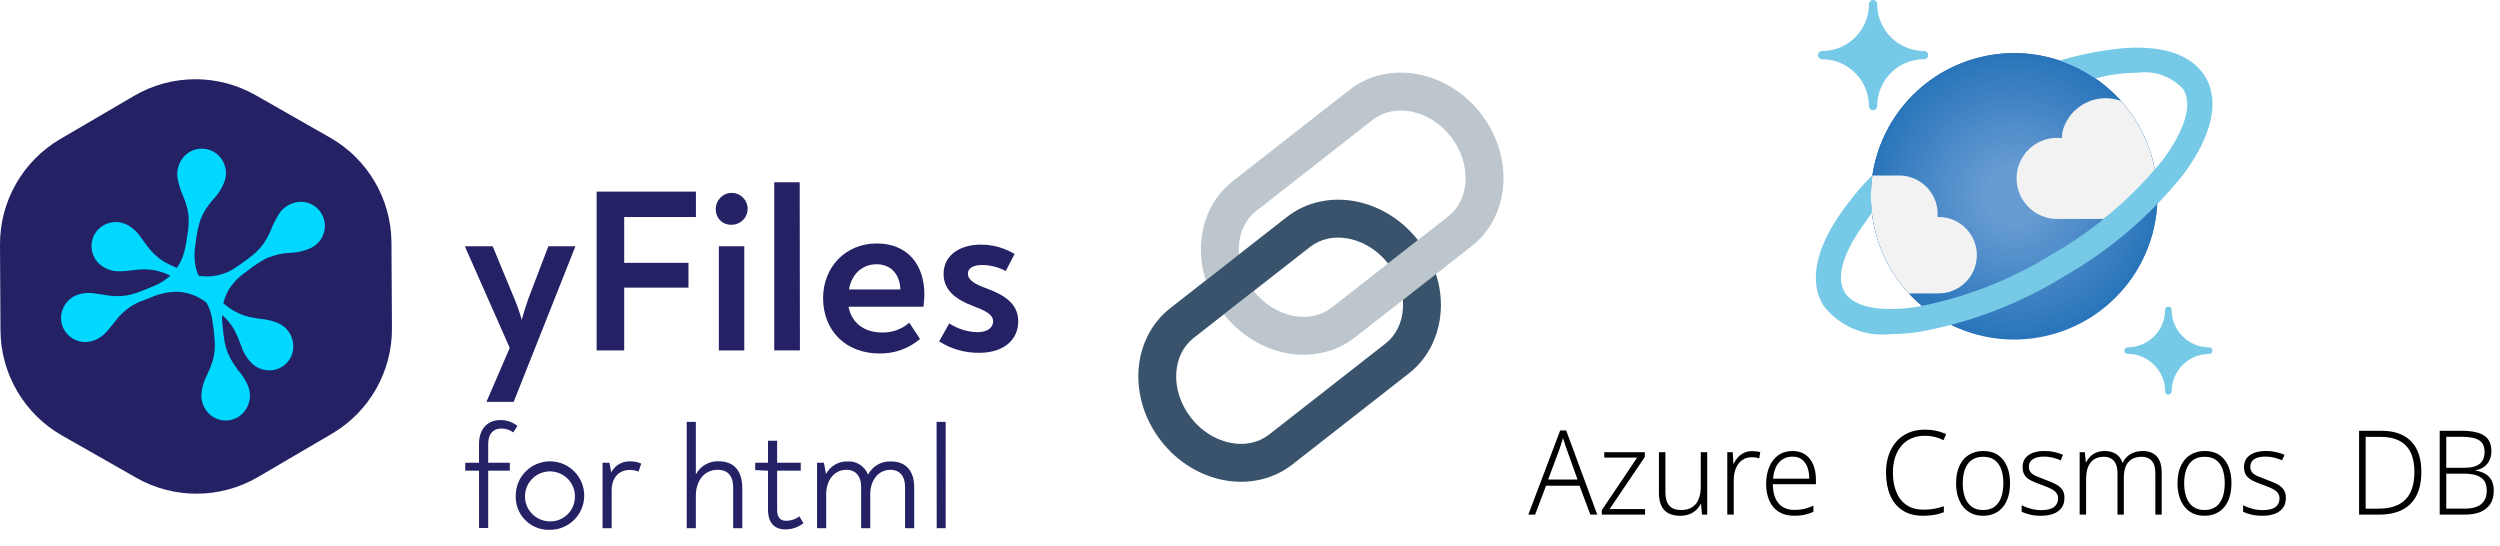 <?xml version="1.0" encoding="UTF-8"?><svg id="a" xmlns="http://www.w3.org/2000/svg" xmlns:xlink="http://www.w3.org/1999/xlink" viewBox="0 0 153.96 33.65"><defs><clipPath id="e"><path d="M132.621,10.042c1.131,4.737-1.794,9.495-6.529,10.627-4.734,1.131-9.499-1.791-10.63-6.529-1.131-4.737,1.791-9.495,6.529-10.627,4.737-1.131,9.495,1.791,10.63,6.528Z" fill="none"/></clipPath><clipPath id="f"><path d="M132.621,10.042c1.131,4.737-1.794,9.495-6.529,10.627-4.734,1.131-9.499-1.791-10.63-6.529-1.131-4.737,1.791-9.495,6.529-10.627,4.737-1.131,9.495,1.791,10.63,6.528Z" fill="none"/></clipPath></defs><g id="b"><g id="c"><path d="M0,15.08l.03,5.274c.019,2.675,1.461,5.137,3.784,6.463l4.577,2.606c2.326,1.323,5.181,1.307,7.492-.043l4.547-2.663c2.313-1.351,3.728-3.836,3.708-6.515l-.03-5.269c-.018-2.675-1.46-5.137-3.784-6.461l-4.58-2.609c-2.326-1.326-5.182-1.31-7.492.043l-4.547,2.66C1.397,9.921-.016,12.403 0,15.08" fill="#242265"/><path d="M14.705,22.846c.217.26.4.548.543.855.261.565.164,1.23-.247,1.697-.512.584-1.391.667-2.003.19-.413-.324-.635-.834-.592-1.357.034-.369.139-.727.309-1.056.148-.311.278-.63.388-.956.113-.403.153-.823.117-1.241-.026-.425-.074-.848-.144-1.268-.085-.606-.349-1.173-.757-1.629-.4-.413-.885-.733-1.423-.936-.234-.098-.467-.206-.703-.301-.543-.22-1.133-.301-1.716-.236-.375.038-.741.098-1.118.1-.443.013-.874-.139-1.211-.426-.547-.478-.671-1.279-.296-1.9.446-.708,1.382-.92,2.089-.473.01.006.021.013.031.02.244.154.457.353.627.586.149.206.301.415.453.619.25.345.557.646.907.89.258.164.531.305.814.421.272.122.543.239.814.347.473.195.987.269,1.496.214.443-.048.871-.19,1.254-.418.331-.198.638-.432.947-.66.334-.234.632-.516.885-.836.183-.255.34-.527.467-.814.148-.395.337-.773.562-1.129.243-.356.615-.604,1.037-.69.801-.161,1.581.357,1.742,1.158.036.177.039.36.009.538-.079.478-.382.888-.814,1.105-.419.198-.875.304-1.338.312-.479.023-.949.132-1.39.32-.152.075-.299.157-.443.247-.312.193-.611.405-.896.635-.394.271-.731.617-.991,1.018-.193.32-.326.672-.394,1.04-.06.402-.065.81-.014,1.213.035.329.065.66.122.991.08.444.245.869.486,1.251.117.204.272.386.377.556" fill="#242265"/><path d="M16.046,19.637c.339.029.672.104.991.223.584.214.985.753,1.023,1.374.055.779-.507,1.465-1.281,1.564-.524.064-1.045-.14-1.387-.543-.242-.283-.426-.61-.543-.964-.112-.326-.246-.643-.402-.95-.204-.366-.472-.691-.793-.961-.323-.272-.651-.543-.999-.795-.49-.364-1.076-.578-1.686-.614-.575-.009-1.145.108-1.669.345-.236.095-.475.182-.709.272-.539.233-1.013.593-1.382,1.051-.236.29-.453.595-.717.861-.301.324-.713.525-1.154.562-.721.039-1.368-.441-1.539-1.143-.183-.819.332-1.632,1.151-1.816.009-.002.018-.004.027-.006.281-.065.573-.074.858-.027l.76.117c.422.069.854.068,1.276-.003.297-.064.588-.155.869-.272.272-.103.543-.214.814-.334.473-.196.889-.508,1.211-.907.278-.347.479-.75.589-1.181.092-.372.147-.757.204-1.135.071-.401.083-.809.035-1.213-.052-.31-.135-.614-.25-.907-.174-.384-.307-.785-.399-1.197-.081-.423.008-.861.247-1.219.45-.682,1.368-.87,2.05-.419.154.102.287.231.393.381.278.39.355.888.209,1.344-.156.437-.404.835-.728,1.167-.321.354-.578.762-.757,1.205-.056.162-.104.327-.144.494-.084.358-.145.721-.185,1.086-.081.467-.071.946.03,1.409.088.364.244.708.459,1.015.241.327.526.619.847.869.272.209.516.423.787.614.371.258.789.442,1.23.543.236.052.467.076.665.117" fill="#242265"/><path d="M14.705,22.846c.217.26.4.548.543.855.261.565.164,1.23-.247,1.697-.512.584-1.391.667-2.003.19-.413-.324-.635-.834-.592-1.357.034-.369.139-.727.309-1.056.148-.311.278-.63.388-.956.113-.403.153-.823.117-1.241-.026-.425-.074-.848-.144-1.268-.085-.606-.349-1.173-.757-1.629-.4-.413-.885-.733-1.423-.936-.234-.098-.467-.206-.703-.301-.543-.22-1.133-.301-1.716-.236-.375.038-.741.098-1.118.1-.443.013-.874-.139-1.211-.426-.547-.478-.671-1.279-.296-1.9.446-.708,1.382-.92,2.089-.473.01.006.021.013.031.02.244.154.457.353.627.586.149.206.301.415.453.619.25.345.557.646.907.89.258.164.531.305.814.421.272.122.543.239.814.347.473.195.987.269,1.496.214.443-.048.871-.19,1.254-.418.331-.198.638-.432.947-.66.334-.234.632-.516.885-.836.183-.255.34-.527.467-.814.148-.395.337-.773.562-1.129.243-.356.615-.604,1.037-.69.801-.161,1.581.357,1.742,1.158.036.177.039.36.009.538-.079.478-.382.888-.814,1.105-.419.198-.875.304-1.338.312-.479.023-.949.132-1.39.32-.152.075-.299.157-.443.247-.312.193-.611.405-.896.635-.394.271-.731.617-.991,1.018-.193.32-.326.672-.394,1.04-.06.402-.065.81-.014,1.213.035.329.065.66.122.991.08.444.245.869.486,1.251.117.204.272.386.377.556" fill="#00d8ff"/><path d="M16.046,19.637c.339.029.672.104.991.223.584.214.985.753,1.023,1.374.055.779-.507,1.465-1.281,1.564-.524.064-1.045-.14-1.387-.543-.242-.283-.426-.61-.543-.964-.112-.326-.246-.643-.402-.95-.204-.366-.472-.691-.793-.961-.323-.272-.651-.543-.999-.795-.49-.364-1.076-.578-1.686-.614-.575-.009-1.145.108-1.669.345-.236.095-.475.182-.709.272-.539.233-1.013.593-1.382,1.051-.236.29-.453.595-.717.861-.301.324-.713.525-1.154.562-.721.039-1.368-.441-1.539-1.143-.183-.819.332-1.632,1.151-1.816.009-.002.018-.004.027-.006.281-.065.573-.074.858-.027l.76.117c.422.069.854.068,1.276-.003.297-.064.588-.155.869-.272.272-.103.543-.214.814-.334.473-.196.889-.508,1.211-.907.278-.347.479-.75.589-1.181.092-.372.147-.757.204-1.135.071-.401.083-.809.035-1.213-.052-.31-.135-.614-.25-.907-.174-.384-.307-.785-.399-1.197-.081-.423.008-.861.247-1.219.45-.682,1.368-.87,2.05-.419.154.102.287.231.393.381.278.39.355.888.209,1.344-.156.437-.404.835-.728,1.167-.321.354-.578.762-.757,1.205-.056.162-.104.327-.144.494-.084.358-.145.721-.185,1.086-.081.467-.071.946.03,1.409.088.364.244.708.459,1.015.241.327.526.619.847.869.272.209.516.423.787.614.371.258.789.442,1.23.543.236.052.467.076.665.117" fill="#00d8ff"/></g><path d="M35.42,15.167v.043l-3.784,9.537h-1.667v-.027l1.423-3.296-2.747-6.214v-.043h1.697l1.357,3.279c.169.408.313.826.432,1.251.13-.475.258-.863.388-1.251l1.251-3.279h1.651Z" fill="#242265"/><path d="M36.745,11.8h6.113v1.566h-4.417v2.821h3.958v1.526h-3.958v3.868h-1.697v-9.781Z" fill="#242265"/><path d="M44.083,12.892c-.018-.541.406-.994.947-1.012s.994.406,1.012.947c.018.541-.406.994-.947,1.012-.011 0-.021.001-.032.001-.505.035-.944-.347-.978-.852-.002-.032-.003-.063-.002-.095ZM44.27,15.167h1.566v6.415h-1.566v-6.415Z" fill="#242265"/><path d="M47.68,11.225h1.569l.014,10.356h-1.583v-10.356Z" fill="#242265"/><path d="M56.928,18.145c-.005.25-.024.499-.057.747h-4.615c.204,1.037,1.007,1.583,2.044,1.583.622.025,1.23-.191,1.697-.603l.662,1.007c-.699.59-1.588.906-2.503.89-2.058,0-3.467-1.395-3.467-3.41,0-1.884,1.357-3.366,3.309-3.366,1.821,0,2.929,1.224,2.929,3.152ZM52.284,17.827h3.165c-.043-1.021-.649-1.553-1.469-1.553s-1.526.551-1.697,1.553Z" fill="#242265"/><path d="M57.838,21.022l.619-1.108c.521.344,1.129.532,1.754.543.576,0,.95-.272.95-.662,0-.475-.605-.706-1.238-.95-1.015-.391-1.813-.934-1.813-1.982,0-1.178,1.051-1.797,2.275-1.797.739-.005,1.466.194,2.098.576l-.543,1.048c-.44-.232-.928-.359-1.425-.372-.489,0-.907.144-.907.543s.475.662,1.167.907c1.118.415,1.933.958,1.933,2.017,0,1.194-.964,1.941-2.375,1.941-.883.019-1.752-.226-2.495-.703Z" fill="#242265"/><path d="M29.5,28.987h-.847v-.489h.847v-1.165c0-.795.413-1.463,1.317-1.463.38-.005.75.122,1.048.358l-.258.402c-.21-.157-.465-.241-.728-.239-.497,0-.814.32-.814.942v1.165h1.333v.489h-1.333v3.529h-.562l-.003-3.529Z" fill="#242265"/><path d="M31.761,30.512c.004-1.165.953-2.106,2.117-2.101,1.165.004,2.106.953,2.101,2.117-.004,1.165-.953,2.106-2.117,2.101h-.003c-1.119.04-2.059-.835-2.099-1.954-.002-.054-.002-.109.001-.164ZM35.407,30.512c-.032-.85-.746-1.513-1.595-1.481s-1.513.746-1.481,1.595c.03.824.705,1.477,1.529,1.482.83.021,1.52-.635,1.542-1.465.001-.044 0-.087-.002-.131h.008Z" fill="#242265"/><path d="M39.492,28.547l-.166.494c-.173-.067-.357-.101-.543-.1-.662,0-1.113.467-1.113,1.251v2.337h-.562v-4.031h.423l.111.595c.226-.437.684-.703,1.175-.681.232-.003.461.043.673.136Z" fill="#242265"/><path d="M45.714,30.064v2.465h-.562v-2.484c0-.676-.272-1.113-.956-1.113-.866,0-1.344.73-1.344,1.607v1.99h-.562v-6.548h.562v3.241c.271-.523.821-.841,1.409-.814.983.003,1.452.632,1.452,1.656Z" fill="#242265"/><path d="M47.297,31.389v-2.402l-.79-.038v-.451h.79v-1.357h.562v1.357h1.455v.489h-1.455v2.402c0,.51.212.684.57.684.289-.003.57-.098.801-.272l.25.421c-.317.244-.705.379-1.105.383-.662-.003-1.078-.386-1.078-1.216Z" fill="#242265"/><path d="M56.299,29.999v2.53h-.562v-2.557c0-.649-.331-1.04-.901-1.04-.814,0-1.243.738-1.243,1.496v2.101h-.562v-2.565c0-.556-.272-1.032-.901-1.032-.828,0-1.251.738-1.251,1.496v2.101h-.562v-4.031h.423l.128.695c.257-.491.773-.793,1.327-.776.553-.035,1.065.295,1.26.814.274-.524.827-.842,1.417-.814.931-.005,1.428.605,1.428,1.583Z" fill="#242265"/><path d="M57.678,25.982h.562v6.548h-.554l-.008-6.548Z" fill="#242265"/></g><g id="d"><path d="M75.374,19.357l-1.861,1.455c-.328.257-.577.572-.758.939-.18.365-.287.783-.312,1.23-.05.893.239,1.892.909,2.749.503.643,1.133,1.097,1.79,1.353.656.258,1.332.315,1.928.186.399-.087.765-.254,1.093-.51l7.169-5.605c.328-.257.577-.572.758-.938.18-.367.288-.784.313-1.23.009-.168.006-.341-.008-.514l-2.945,2.301c-.612.48-1.313.796-2.036.952-.725.157-1.473.156-2.2.018-1.45-.278-2.828-1.102-3.839-2.387Z" fill="none"/><path d="M85.482,16.224c-.5-.636-1.127-1.086-1.779-1.341-.657-.257-1.332-.315-1.929-.185-.399.087-.765.253-1.093.509l-3.47,2.712c.501.636,1.127,1.085,1.779,1.341.657.257,1.332.315,1.929.185.399-.087.765-.253,1.093-.509l3.47-2.712Z" fill="none"/><path d="M87.32,14.786l1.861-1.455c.327-.258.577-.572.758-.939.18-.366.288-.783.313-1.23.05-.894-.239-1.893-.909-2.749-.502-.644-1.133-1.097-1.789-1.355-.657-.257-1.332-.315-1.929-.185-.399.087-.765.254-1.093.51l-7.169,5.606c-.327.256-.577.572-.757.937-.18.366-.287.784-.312,1.23-.009.168-.007.34.007.514l2.944-2.302c.612-.479,1.313-.795,2.037-.951.725-.157,1.473-.157,2.201-.018,1.45.278,2.828,1.102,3.839,2.386Z" fill="none"/><path d="M77.213,17.919l-1.838,1.437c1.011,1.285,2.389,2.109,3.839,2.387.728.139,1.476.139,2.2-.018.724-.156,1.425-.472,2.036-.952l2.945-2.301,2.041-1.595,2.184-1.708c.613-.479,1.089-1.083,1.415-1.747.491-.999.651-2.131.505-3.248-.145-1.117-.6-2.229-1.357-3.199-1.012-1.293-2.395-2.121-3.851-2.4-.727-.14-1.476-.139-2.2.017-.724.157-1.425.473-2.037.952l-7.169,5.606c-.612.479-1.088,1.082-1.414,1.747-.49.999-.651,2.13-.505,3.248.049.376.136.751.254,1.121l2.041-1.595c-.015-.174-.017-.346-.007-.514.025-.447.132-.865.312-1.23.18-.366.431-.681.757-.937l7.17-5.606c.328-.256.694-.423,1.093-.51.597-.129,1.272-.072,1.929.185.656.257,1.286.711,1.789,1.355.671.856.96,1.855.909,2.749-.025.447-.133.864-.313,1.23-.181.366-.431.681-.758.939l-1.861,1.455-1.838,1.438-3.47,2.712c-.328.256-.694.422-1.093.509-.597.13-1.271.072-1.929-.185-.651-.255-1.278-.705-1.779-1.341Z" fill="#bcc6cc"/><path d="M85.482,16.224l1.838-1.438c-1.011-1.284-2.389-2.108-3.839-2.386-.728-.139-1.476-.139-2.201.018-.724.156-1.425.472-2.037.951l-2.944,2.302-2.041,1.595-2.184,1.708c-.613.478-1.088,1.082-1.415,1.747-.491.999-.651,2.13-.505,3.248.146,1.118.6,2.229,1.358,3.199,1.011,1.292,2.395,2.121,3.85,2.4.728.139,1.475.139,2.2-.018.724-.156,1.424-.472,2.036-.952l7.168-5.605c.613-.479,1.089-1.082,1.415-1.747.49-.999.651-2.13.506-3.248-.049-.376-.137-.752-.255-1.121l-2.041,1.595c.015.173.018.346.008.514-.025.446-.133.864-.313,1.23-.18.366-.43.681-.758.938l-7.169,5.605c-.328.256-.694.423-1.093.51-.597.13-1.272.072-1.928-.186-.656-.257-1.287-.71-1.79-1.353-.67-.857-.959-1.856-.909-2.749.025-.447.132-.865.312-1.23.181-.366.43-.682.758-.939l1.861-1.455,1.838-1.437,3.47-2.712c.328-.256.694-.422,1.093-.509.597-.13,1.271-.072,1.929.185.651.255,1.278.704,1.779,1.341Z" fill="#38536b"/></g><path d="M115.353,6.788c-.14,0-.253-.109-.253-.249v-.003h0c-.003-1.593-1.292-2.885-2.888-2.888-.14,0-.253-.113-.253-.253h0c0-.14.113-.253.253-.253h0c1.593-.003,2.885-1.295,2.888-2.888,0-.14.113-.253.249-.253h.003c.14,0,.253.109.253.249h0v.003h0c.003,1.593,1.292,2.885,2.888,2.888.14,0,.253.109.253.249v.003h0c0,.14-.113.253-.249.253h-.007c-1.593,0-2.885,1.292-2.888,2.888.003.137-.109.249-.249.253h0Z" fill="#76cae7"/><path d="M133.54,24.306c-.113,0-.202-.089-.202-.202h0c0-1.275-1.036-2.307-2.311-2.311-.113,0-.202-.089-.202-.202h0c0-.113.089-.202.202-.202h0c1.275,0,2.307-1.032,2.307-2.307,0-.113.092-.202.202-.202h0c.113,0,.202.092.202.202h0c0,1.275,1.036,2.307,2.311,2.311.113,0,.202.089.202.202s-.089.202-.202.202h0c-1.275,0-2.307,1.036-2.311,2.311.003.106-.086.198-.198.198Z" fill="#76cae7"/><g clip-path="url(#e)"><rect x="114.331" y="2.382" width="19.421" height="19.418" fill="#2974ba"/><ellipse cx="124.006" cy="12.048" rx="8.903" ry="8.817" fill="#2974ba"/><ellipse cx="124.006" cy="12.048" rx="8.785" ry="8.701" fill="#2a75ba"/><ellipse cx="124.006" cy="12.048" rx="8.668" ry="8.584" fill="#2b75bb"/><ellipse cx="124.006" cy="12.048" rx="8.55" ry="8.468" fill="#2c76bb"/><ellipse cx="124.006" cy="12.048" rx="8.432" ry="8.351" fill="#2d77bc"/><ellipse cx="124.006" cy="12.048" rx="8.314" ry="8.234" fill="#2e77bc"/><ellipse cx="124.006" cy="12.048" rx="8.197" ry="8.118" fill="#2f78bc"/><ellipse cx="124.006" cy="12.048" rx="8.079" ry="8.001" fill="#3079bd"/><ellipse cx="124.006" cy="12.048" rx="7.961" ry="7.885" fill="#3179bd"/><ellipse cx="124.006" cy="12.048" rx="7.843" ry="7.768" fill="#327abe"/><ellipse cx="124.006" cy="12.048" rx="7.726" ry="7.651" fill="#337bbe"/><ellipse cx="124.006" cy="12.048" rx="7.608" ry="7.535" fill="#347bbf"/><ellipse cx="124.006" cy="12.048" rx="7.49" ry="7.418" fill="#357cbf"/><ellipse cx="124.006" cy="12.048" rx="7.372" ry="7.301" fill="#367dbf"/><ellipse cx="124.006" cy="12.048" rx="7.255" ry="7.185" fill="#377dc0"/><ellipse cx="124.006" cy="12.048" rx="7.137" ry="7.068" fill="#387ec0"/><ellipse cx="124.006" cy="12.048" rx="7.019" ry="6.952" fill="#397ec1"/><ellipse cx="124.006" cy="12.048" rx="6.901" ry="6.835" fill="#3a7fc1"/><ellipse cx="124.006" cy="12.048" rx="6.784" ry="6.718" fill="#3b80c1"/><ellipse cx="124.006" cy="12.048" rx="6.666" ry="6.602" fill="#3c80c2"/><ellipse cx="124.006" cy="12.048" rx="6.548" ry="6.485" fill="#3d81c2"/><ellipse cx="124.006" cy="12.048" rx="6.43" ry="6.368" fill="#3e82c3"/><ellipse cx="124.006" cy="12.048" rx="6.312" ry="6.252" fill="#3f82c3"/><ellipse cx="124.006" cy="12.048" rx="6.195" ry="6.135" fill="#4083c3"/><ellipse cx="124.006" cy="12.048" rx="6.077" ry="6.019" fill="#4184c4"/><ellipse cx="124.006" cy="12.048" rx="5.959" ry="5.902" fill="#4284c4"/><ellipse cx="124.006" cy="12.048" rx="5.841" ry="5.785" fill="#4385c5"/><ellipse cx="124.006" cy="12.048" rx="5.724" ry="5.669" fill="#4486c5"/><ellipse cx="124.006" cy="12.048" rx="5.606" ry="5.552" fill="#4586c5"/><ellipse cx="124.006" cy="12.048" rx="5.488" ry="5.436" fill="#4687c6"/><ellipse cx="124.006" cy="12.048" rx="5.37" ry="5.319" fill="#4788c6"/><ellipse cx="124.006" cy="12.048" rx="5.253" ry="5.202" fill="#4988c7"/><ellipse cx="124.006" cy="12.048" rx="5.135" ry="5.086" fill="#4a89c7"/><ellipse cx="124.006" cy="12.048" rx="5.017" ry="4.969" fill="#4b8ac8"/><ellipse cx="124.006" cy="12.048" rx="4.899" ry="4.852" fill="#4c8ac8"/><ellipse cx="124.006" cy="12.048" rx="4.782" ry="4.736" fill="#4d8bc8"/><ellipse cx="124.006" cy="12.048" rx="4.664" ry="4.619" fill="#4e8cc9"/><ellipse cx="124.006" cy="12.048" rx="4.546" ry="4.503" fill="#4f8cc9"/><ellipse cx="124.006" cy="12.048" rx="4.428" ry="4.386" fill="#508dca"/><ellipse cx="124.006" cy="12.048" rx="4.311" ry="4.269" fill="#518eca"/><ellipse cx="124.006" cy="12.048" rx="4.193" ry="4.153" fill="#528eca"/><ellipse cx="124.006" cy="12.048" rx="4.075" ry="4.036" fill="#538fcb"/><ellipse cx="124.006" cy="12.048" rx="3.958" ry="3.92" fill="#5490cb"/><ellipse cx="124.006" cy="12.048" rx="3.84" ry="3.803" fill="#5590cc"/><ellipse cx="124.006" cy="12.048" rx="3.722" ry="3.686" fill="#5691cc"/><ellipse cx="124.006" cy="12.048" rx="3.604" ry="3.57" fill="#5792cc"/><ellipse cx="124.006" cy="12.048" rx="3.486" ry="3.453" fill="#5892cd"/><ellipse cx="124.006" cy="12.048" rx="3.369" ry="3.336" fill="#5993cd"/><ellipse cx="124.006" cy="12.048" rx="3.251" ry="3.22" fill="#5a93ce"/><ellipse cx="124.006" cy="12.048" rx="3.133" ry="3.103" fill="#5b94ce"/><ellipse cx="124.006" cy="12.048" rx="3.016" ry="2.987" fill="#5c95ce"/><ellipse cx="124.006" cy="12.048" rx="2.898" ry="2.87" fill="#5d95cf"/><ellipse cx="124.006" cy="12.048" rx="2.78" ry="2.753" fill="#5e96cf"/><ellipse cx="124.006" cy="12.048" rx="2.662" ry="2.637" fill="#5f97d0"/><ellipse cx="124.006" cy="12.048" rx="2.545" ry="2.52" fill="#6097d0"/><ellipse cx="124.006" cy="12.048" rx="2.427" ry="2.404" fill="#6198d1"/><ellipse cx="124.006" cy="12.048" rx="2.309" ry="2.287" fill="#6299d1"/><ellipse cx="124.006" cy="12.048" rx="2.191" ry="2.17" fill="#6399d1"/><ellipse cx="124.006" cy="12.048" rx="2.074" ry="2.054" fill="#649ad2"/><ellipse cx="124.006" cy="12.048" rx="1.956" ry="1.937" fill="#659bd2"/><ellipse cx="124.006" cy="12.048" rx="1.838" ry="1.82" fill="#669bd3"/><ellipse cx="124.006" cy="12.048" rx="1.72" ry="1.704" fill="#679cd3"/></g><g clip-path="url(#f)"><path d="M119.311,18.068c1.299.041,2.386-.978,2.43-2.276.041-1.299-.978-2.386-2.276-2.43h-.147c.007-.068.01-.133.01-.202-.01-1.309-1.08-2.358-2.386-2.352h-1.767c-.349,2.639.489,5.298,2.293,7.26h1.842,0Z" fill="#f2f2f2"/><path d="M132.727,10.449c.003-.021,0-.044-.01-.065-.284-1.538-.984-2.97-2.02-4.139-1.408-.564-3.011.12-3.575,1.528-.017.041-.031.086-.048.127-.058.198-.089.4-.096.605-.096-.01-.191-.017-.287-.017-1.377-.003-2.499,1.111-2.502,2.488-.003,1.06.666,2.01,1.668,2.362.246.096.513.147.779.144h2.916c1.169-.885,2.235-1.9,3.175-3.032h0Z" fill="#f2f2f2"/></g><path d="M135.81,4.727c-.906-1.504-3.018-2.092-5.971-1.651-1.012.144-2.013.359-2.991.649.776.27,1.518.639,2.194,1.101.345-.075.694-.168,1.029-.219.523-.082,1.053-.123,1.586-.127,1.053-.15,2.112.239,2.817,1.042h0c.55.916.086,2.485-1.272,4.31-1.89,2.352-4.204,4.327-6.826,5.821-2.56,1.6-5.401,2.7-8.371,3.251-2.249.335-3.856,0-4.406-.913-.55-.913-.086-2.485,1.275-4.303.168-.226.208-.335.4-.564-.089-.779-.079-1.565.038-2.341-.612.612-1.172,1.272-1.682,1.972-1.781,2.379-2.263,4.522-1.36,6.026.971,1.299,2.557,1.982,4.167,1.794.602-.003,1.203-.051,1.798-.144,3.168-.578,6.2-1.747,8.938-3.449,2.792-1.6,5.26-3.712,7.274-6.224,1.784-2.386,2.266-4.529,1.364-6.033h0Z" fill="#76cae7"/><path d="M97.939,31.692l-.664-1.777h-2.066l-.67,1.777h-.419l1.962-5.181h.37l1.913,5.181h-.426ZM96.486,27.674c-.019-.048-.042-.113-.07-.195-.028-.082-.056-.169-.084-.26-.028-.091-.054-.173-.077-.246-.023.082-.047.166-.073.253-.025.086-.052.169-.08.246s-.051.147-.07.209l-.691,1.85h1.809l-.664-1.857Z"/><path d="M101.311,31.692h-2.667v-.274l2.178-3.237h-2.024v-.333h2.499v.289l-2.171,3.215h2.185v.34Z"/><path d="M105.137,27.847v3.844h-.321l-.063-.658h-.021c-.065.14-.157.265-.276.376s-.259.198-.422.26c-.163.062-.352.094-.565.094-.284,0-.523-.052-.719-.155-.195-.103-.342-.259-.44-.466-.098-.207-.146-.467-.146-.78v-2.515h.398v2.478c0,.366.081.638.241.816.16.178.399.268.715.268.275,0,.501-.055.681-.166s.315-.275.405-.492.136-.486.136-.809v-2.096h.398Z"/><path d="M107.901,27.782c.088,0,.175.005.262.015.086.01.167.024.241.043l-.062.383c-.075-.019-.149-.035-.224-.047-.075-.012-.154-.018-.237-.018-.172,0-.326.034-.461.101-.135.067-.252.164-.349.289s-.172.274-.223.448c-.051.173-.077.369-.077.585v2.11h-.398v-3.844h.335l.042.715h.021c.065-.144.15-.275.255-.394.105-.118.231-.212.377-.282.147-.07.313-.105.499-.105Z"/><path d="M110.394,27.775c.316,0,.582.076.796.228.214.151.374.36.481.625.107.265.161.568.161.91v.282h-2.653c.004.511.121.902.349,1.174.228.272.556.408.984.408.228,0,.428-.021.6-.061.172-.041.361-.107.566-.199v.376c-.182.082-.364.143-.548.184-.184.041-.395.061-.632.061-.373,0-.688-.08-.946-.238-.258-.159-.454-.387-.586-.683-.133-.296-.199-.644-.199-1.044,0-.39.064-.738.192-1.044.128-.306.313-.546.555-.719s.535-.26.88-.26ZM110.387,28.122c-.34,0-.614.117-.824.35-.209.234-.333.57-.37,1.008h2.228c0-.27-.038-.506-.112-.708-.075-.203-.188-.361-.339-.477s-.345-.173-.583-.173Z"/><path d="M118.535,26.836c-.307,0-.583.054-.828.163-.244.108-.45.262-.618.462-.168.2-.296.439-.384.715s-.132.584-.132.921c0,.463.071.866.213,1.21.142.345.352.611.632.798.279.188.628.282,1.047.282.247,0,.471-.019.674-.058.202-.039.392-.089.569-.152v.369c-.172.067-.361.121-.565.159-.205.038-.445.058-.719.058-.503,0-.923-.111-1.26-.333-.337-.221-.591-.532-.761-.932-.17-.399-.254-.867-.254-1.402,0-.385.053-.738.16-1.058.107-.32.263-.599.468-.835.205-.236.455-.419.751-.549.295-.13.634-.195,1.016-.195.242,0,.474.024.695.072.221.048.425.118.611.209l-.161.369c-.177-.091-.361-.16-.552-.206-.191-.045-.391-.068-.6-.068Z"/><path d="M123.785,29.762c0,.303-.036.577-.108.82-.072.244-.179.453-.321.629s-.316.312-.523.408c-.207.096-.446.144-.716.144-.256,0-.486-.047-.691-.141-.205-.094-.378-.229-.52-.404s-.252-.387-.328-.632-.115-.52-.115-.824c0-.414.067-.769.203-1.066.135-.296.328-.524.58-.683.251-.159.551-.239.9-.239.358,0,.659.084.901.249.242.166.426.398.551.694.126.296.189.644.189,1.044ZM120.874,29.762c0,.328.045.615.136.863.09.248.228.441.412.578s.418.206.702.206c.289,0,.525-.069.709-.206.184-.137.32-.33.408-.578.088-.248.133-.536.133-.863,0-.318-.042-.6-.126-.845-.084-.246-.216-.439-.398-.578s-.419-.209-.712-.209c-.419,0-.734.144-.946.433-.212.289-.317.689-.317,1.2Z"/><path d="M127.136,30.672c0,.231-.056.428-.168.589-.112.161-.274.285-.489.372-.214.086-.475.13-.782.13-.261,0-.49-.024-.688-.072s-.366-.106-.506-.173v-.398c.168.082.355.152.562.209s.42.087.639.087c.368,0,.633-.065.796-.195s.245-.303.245-.52c0-.144-.039-.264-.115-.358-.077-.094-.191-.178-.342-.253s-.338-.15-.562-.228c-.228-.082-.431-.165-.607-.249-.177-.085-.314-.192-.412-.322-.098-.13-.146-.308-.146-.535,0-.313.121-.555.363-.726.242-.171.565-.257.97-.257.224,0,.433.022.628.065.196.043.373.101.531.173l-.146.339c-.144-.067-.306-.123-.485-.166s-.362-.065-.548-.065c-.293,0-.521.053-.684.159s-.244.26-.244.462c0,.149.039.269.119.358.079.089.194.166.345.231.151.065.332.136.541.213.223.082.424.166.604.253.179.086.321.198.426.333.104.135.157.315.157.541Z"/><path d="M131.953,27.775c.368,0,.655.107.862.322s.311.558.311,1.03v2.565h-.391v-2.551c0-.342-.075-.596-.224-.762s-.353-.249-.614-.249c-.353,0-.626.107-.817.321s-.286.545-.286.994v2.247h-.391v-2.551c0-.231-.035-.421-.104-.571-.07-.149-.167-.26-.29-.332-.123-.072-.271-.108-.443-.108-.233,0-.431.05-.593.151-.163.101-.288.253-.373.456-.086.202-.129.46-.129.773v2.182h-.398v-3.844h.321l.056.607h.028c.065-.125.149-.239.251-.343.102-.103.228-.185.377-.246.149-.06.321-.09.517-.09.27,0,.499.06.688.181.189.121.32.299.395.535h.021c.107-.226.266-.402.478-.527.212-.125.462-.188.75-.188Z"/><path d="M137.421,29.762c0,.303-.036.577-.108.82-.072.244-.179.453-.321.629s-.316.312-.523.408c-.207.096-.446.144-.716.144-.256,0-.486-.047-.691-.141-.205-.094-.378-.229-.52-.404s-.252-.387-.328-.632-.115-.52-.115-.824c0-.414.067-.769.203-1.066.135-.296.328-.524.58-.683.251-.159.551-.239.9-.239.358,0,.659.084.901.249.242.166.426.398.551.694.126.296.189.644.189,1.044ZM134.509,29.762c0,.328.045.615.136.863.09.248.228.441.412.578s.418.206.702.206c.289,0,.525-.069.709-.206.184-.137.32-.33.408-.578.088-.248.133-.536.133-.863,0-.318-.042-.6-.126-.845-.084-.246-.216-.439-.398-.578s-.419-.209-.712-.209c-.419,0-.734.144-.946.433-.212.289-.317.689-.317,1.2Z"/><path d="M140.772,30.672c0,.231-.056.428-.168.589-.112.161-.274.285-.489.372-.214.086-.475.13-.782.13-.261,0-.49-.024-.688-.072s-.366-.106-.506-.173v-.398c.168.082.355.152.562.209s.42.087.639.087c.368,0,.633-.065.796-.195s.245-.303.245-.52c0-.144-.039-.264-.115-.358-.077-.094-.191-.178-.342-.253s-.338-.15-.562-.228c-.228-.082-.431-.165-.607-.249-.177-.085-.314-.192-.412-.322-.098-.13-.146-.308-.146-.535,0-.313.121-.555.363-.726.242-.171.565-.257.97-.257.224,0,.433.022.628.065.196.043.373.101.531.173l-.146.339c-.144-.067-.306-.123-.485-.166s-.362-.065-.548-.065c-.293,0-.521.053-.684.159s-.244.26-.244.462c0,.149.039.269.119.358.079.089.194.166.345.231.151.065.332.136.541.213.223.082.424.166.604.253.179.086.321.198.426.333.104.135.157.315.157.541Z"/><path d="M149.115,29.062c0,.578-.099,1.062-.297,1.452s-.49.684-.876.881c-.387.198-.861.296-1.424.296h-1.236v-5.159h1.389c.526,0,.971.097,1.333.289.363.193.639.476.828.849s.283.837.283,1.391ZM148.689,29.076c0-.486-.077-.89-.231-1.21-.154-.32-.386-.561-.698-.722-.312-.162-.703-.242-1.173-.242h-.901v4.422h.796c.74,0,1.293-.188,1.658-.564.366-.376.548-.937.548-1.684Z"/><path d="M151.629,26.532c.614,0,1.068.099,1.361.296.293.198.44.518.44.961,0,.198-.037.378-.112.542-.074.164-.184.3-.328.408-.144.108-.321.182-.53.22v.022c.242.039.447.109.614.213.168.104.293.24.377.408.084.169.126.376.126.622,0,.333-.073.607-.22.824s-.352.378-.614.484c-.263.106-.569.159-.918.159h-1.578v-5.159h1.382ZM151.719,28.809c.461,0,.791-.082.991-.246.2-.164.3-.407.3-.73,0-.333-.109-.571-.328-.715s-.57-.217-1.054-.217h-.978v1.908h1.068ZM150.651,29.169v2.153h1.138c.461,0,.802-.095,1.023-.285.221-.19.332-.469.332-.835,0-.241-.051-.438-.154-.589-.102-.152-.258-.264-.468-.336s-.475-.108-.796-.108h-1.075Z"/></svg>